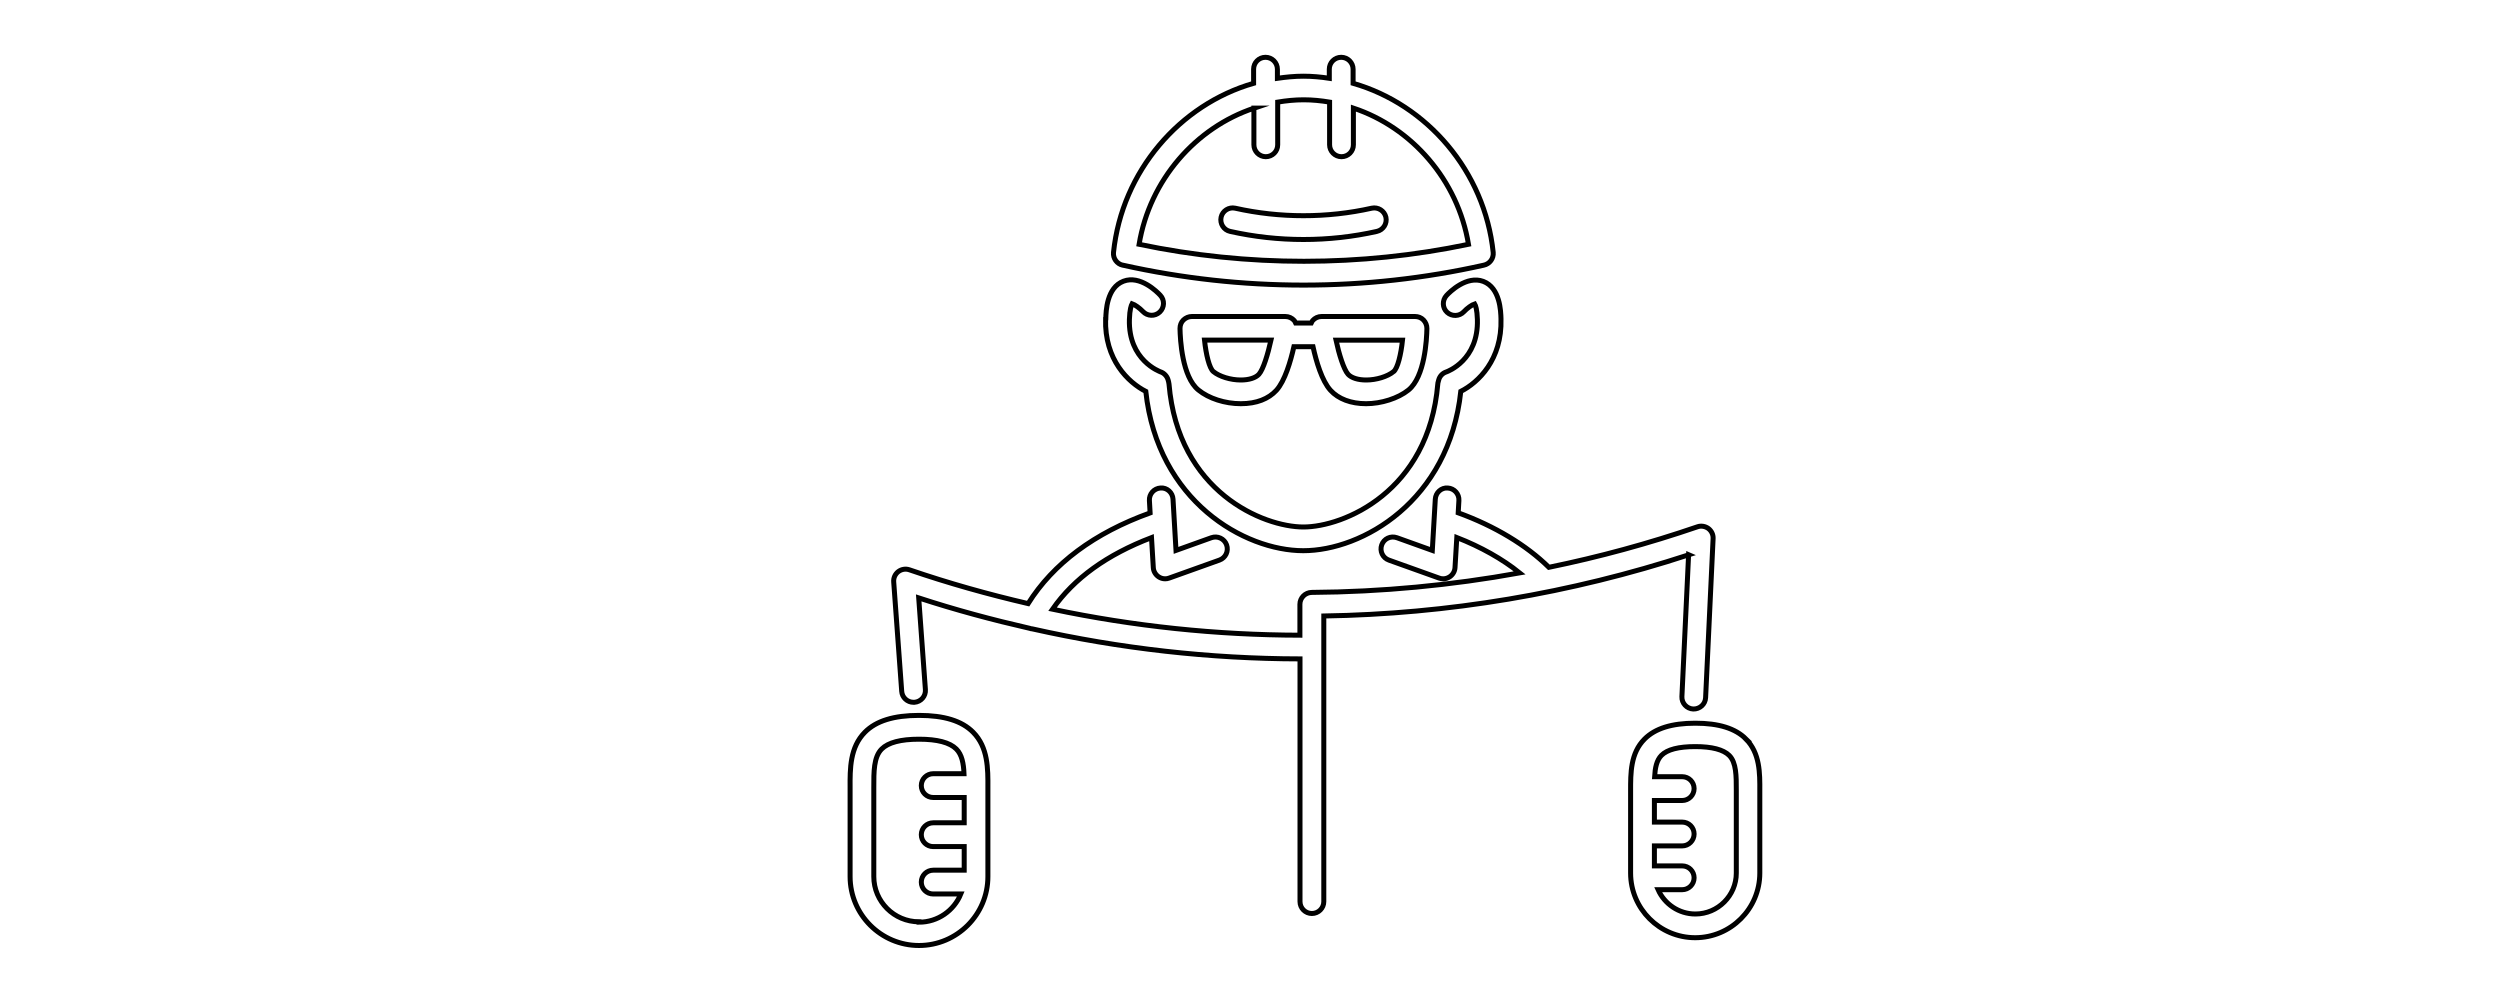 <?xml version="1.0" encoding="UTF-8"?>
<svg xmlns="http://www.w3.org/2000/svg" version="1.1" viewBox="0 0 250 100">
  <defs>
    <style>
      .cls-1 {
        fill: none;
        stroke: #000;
        stroke-miterlimit: 10;
        stroke-width: .5px;
      }
    </style>
  </defs>
  <!-- Generator: Adobe Illustrator 28.8.0, SVG Export Plug-In . SVG Version: 1.2.0 Build 7)  -->
  <g>
    <g id="Layer_1">
      <path class="cls-1" d="M112.3,26.52c5.91,1.32,11.99,1.99,18.05,1.99s12.13-.67,18.02-1.99c.6-.12,1.01-.68.95-1.28-.85-8.13-6.63-14.79-14.01-16.91v-1.41c0-.65-.53-1.19-1.19-1.19s-1.19.53-1.19,1.19v.91c-.85-.13-1.72-.21-2.6-.21s-1.74.09-2.59.21v-.91c0-.65-.53-1.19-1.19-1.19s-1.19.53-1.19,1.19v1.41c-7.37,2.12-13.16,8.78-14.01,16.91-.06.6.34,1.15.92,1.28ZM125.39,10.81v3.67c0,.65.53,1.19,1.19,1.19s1.19-.53,1.19-1.19v-4.27c.85-.14,1.72-.23,2.6-.23s1.74.09,2.59.23v4.27c0,.65.53,1.19,1.19,1.19s1.19-.53,1.19-1.19v-3.67c5.84,1.94,10.44,7.18,11.51,13.62-10.81,2.26-22.08,2.27-32.94,0,1.07-6.44,5.67-11.68,11.51-13.62ZM137.69,23.14c-2.4.54-4.87.81-7.34.81s-4.93-.27-7.34-.81c-.64-.14-1.04-.78-.9-1.42.14-.64.78-1.04,1.41-.9,4.48,1,9.18,1,13.65,0,.64-.14,1.27.26,1.42.9.14.64-.26,1.27-.9,1.42ZM110.58,31.87c.02-.77.09-3.11,1.77-3.75,1.66-.63,3.36,1.06,3.68,1.41.45.48.42,1.23-.06,1.68-.48.45-1.23.42-1.68-.06-.33-.35-.82-.69-1.08-.78-.08.15-.24.57-.27,1.57-.12,4.11,3.07,5.22,3.1,5.24.37.12.66.43.77.81l.05.19c.02.07.03.14.04.22.91,10.81,9.45,14.3,13.44,14.3s12.53-3.5,13.44-14.3c0-.07.02-.14.04-.21l.05-.19c.1-.38.39-.69.77-.81.12-.04,3.22-1.18,3.1-5.24-.03-.99-.18-1.41-.27-1.56-.26.08-.77.44-1.08.78-.45.48-1.2.5-1.68.06s-.5-1.2-.06-1.68c.32-.35,2.01-2.03,3.68-1.41,1.68.64,1.75,2.98,1.77,3.75.12,4.09-2.28,6.37-4.02,7.25-1.18,10.98-9.86,15.93-15.75,15.93s-14.57-4.95-15.75-15.93c-1.74-.89-4.14-3.16-4.02-7.26ZM132.16,31.65c-.35,0-.67.15-.9.41-.06.07-.09.16-.13.24h-1.57c-.04-.08-.07-.17-.13-.24-.23-.26-.55-.41-.9-.41h-9.34c-.32,0-.62.13-.85.35s-.34.53-.34.85c.02,1.11.21,4.83,1.84,6.15,1.04.85,2.66,1.37,4.24,1.37s2.77-.48,3.56-1.34c.85-.94,1.42-2.9,1.75-4.36h1.91c.32,1.46.89,3.42,1.75,4.36.79.87,2.05,1.34,3.56,1.34s3.2-.53,4.24-1.37c1.63-1.32,1.82-5.04,1.84-6.15,0-.32-.12-.62-.34-.85s-.53-.35-.85-.35h-9.34ZM125.89,37.43c-.33.36-.99.57-1.81.57-1.02,0-2.13-.34-2.74-.84-.41-.33-.74-1.73-.89-3.15h6.65c-.31,1.39-.77,2.93-1.21,3.42ZM139.36,37.16c-.62.5-1.72.84-2.74.84-.82,0-1.48-.21-1.81-.57-.44-.49-.91-2.02-1.21-3.41h6.65c-.15,1.41-.48,2.81-.89,3.14ZM168.88,55.48c-11.81,3.86-24.08,5.92-36.5,6.12v28.56c0,.65-.53,1.19-1.19,1.19s-1.19-.53-1.19-1.19v-24.27c-9.03-.02-17.99-1.03-26.76-3-.09,0-.19-.03-.28-.06-3.73-.85-7.44-1.85-11.09-3.04l.67,9.17c.05.65-.44,1.22-1.1,1.27-.03,0-.06,0-.09,0-.62,0-1.14-.48-1.18-1.1l-.8-10.94c-.03-.4.14-.78.46-1.03.32-.24.73-.31,1.11-.18,3.91,1.34,7.87,2.45,11.87,3.38,2.52-4.01,6.62-7.06,12.2-9.07l-.07-1.24c-.04-.65.46-1.21,1.11-1.25.65-.06,1.21.46,1.25,1.11l.3,5.13,3.54-1.27c.62-.22,1.3.1,1.52.72.22.62-.1,1.3-.72,1.52l-5.03,1.8c-.13.05-.27.07-.4.07-.23,0-.46-.07-.65-.2-.31-.21-.51-.55-.53-.92l-.18-3c-4.46,1.71-7.74,4.06-9.9,7.16,8.12,1.71,16.4,2.58,24.74,2.6v-3.09c0-.65.53-1.18,1.18-1.19,7-.05,13.95-.71,20.8-1.95-1.73-1.39-3.88-2.6-6.29-3.54l-.18,3.01c-.02.37-.22.71-.53.92-.2.13-.42.2-.65.2-.14,0-.27-.02-.4-.07l-5.03-1.8c-.62-.22-.94-.9-.72-1.52s.89-.94,1.52-.72l3.54,1.27.3-5.13c.04-.65.6-1.17,1.25-1.11.65.04,1.15.6,1.11,1.25l-.07,1.23c3.64,1.32,6.81,3.23,9.07,5.45,5.02-1.03,9.98-2.38,14.85-4.05.37-.13.78-.06,1.1.17.31.24.49.61.47,1l-.75,15.92c-.03.65-.58,1.15-1.24,1.13-.65-.03-1.16-.59-1.13-1.24l.67-14.19ZM174.6,73.9c-1.06-1.06-2.72-1.58-5.07-1.58s-4.01.52-5.07,1.58c-1.42,1.42-1.4,3.42-1.4,5.18v8.23c0,3.56,2.9,6.46,6.46,6.46s6.46-2.9,6.46-6.46v-8.23c.01-1.76.02-3.76-1.39-5.18ZM173.63,79.07v8.24c0,2.25-1.84,4.09-4.09,4.09-1.66,0-3.09-1-3.73-2.43h2.41c.65,0,1.19-.53,1.19-1.19s-.53-1.19-1.19-1.19h-2.78v-2h2.78c.65,0,1.19-.53,1.19-1.19s-.53-1.19-1.19-1.19h-2.78v-2.16h2.78c.65,0,1.19-.53,1.19-1.19s-.53-1.19-1.19-1.19h-2.76c.05-.88.2-1.64.68-2.13.58-.59,1.72-.88,3.39-.88s2.8.3,3.39.88c.72.72.71,2.07.71,3.5ZM91.9,71.54c-2.52,0-4.29.55-5.41,1.68-1.5,1.51-1.49,3.65-1.48,5.54v8.9c0,3.8,3.09,6.89,6.89,6.89s6.89-3.09,6.89-6.89v-8.9c.01-1.89.02-4.03-1.48-5.54-1.12-1.13-2.89-1.68-5.41-1.68ZM91.9,92.18c-2.49,0-4.52-2.03-4.52-4.52v-8.91c0-1.56-.02-3.04.79-3.85.65-.65,1.9-.98,3.73-.98s3.08.33,3.73.98c.56.56.73,1.45.77,2.47h-3.08c-.65,0-1.19.53-1.19,1.19s.53,1.19,1.19,1.19h3.1v2.53h-3.1c-.65,0-1.19.53-1.19,1.19s.53,1.19,1.19,1.19h3.1v2.36h-3.1c-.65,0-1.19.53-1.19,1.19s.53,1.19,1.19,1.19h2.76c-.67,1.65-2.29,2.82-4.18,2.82Z"/>
    </g>
  </g>
</svg>